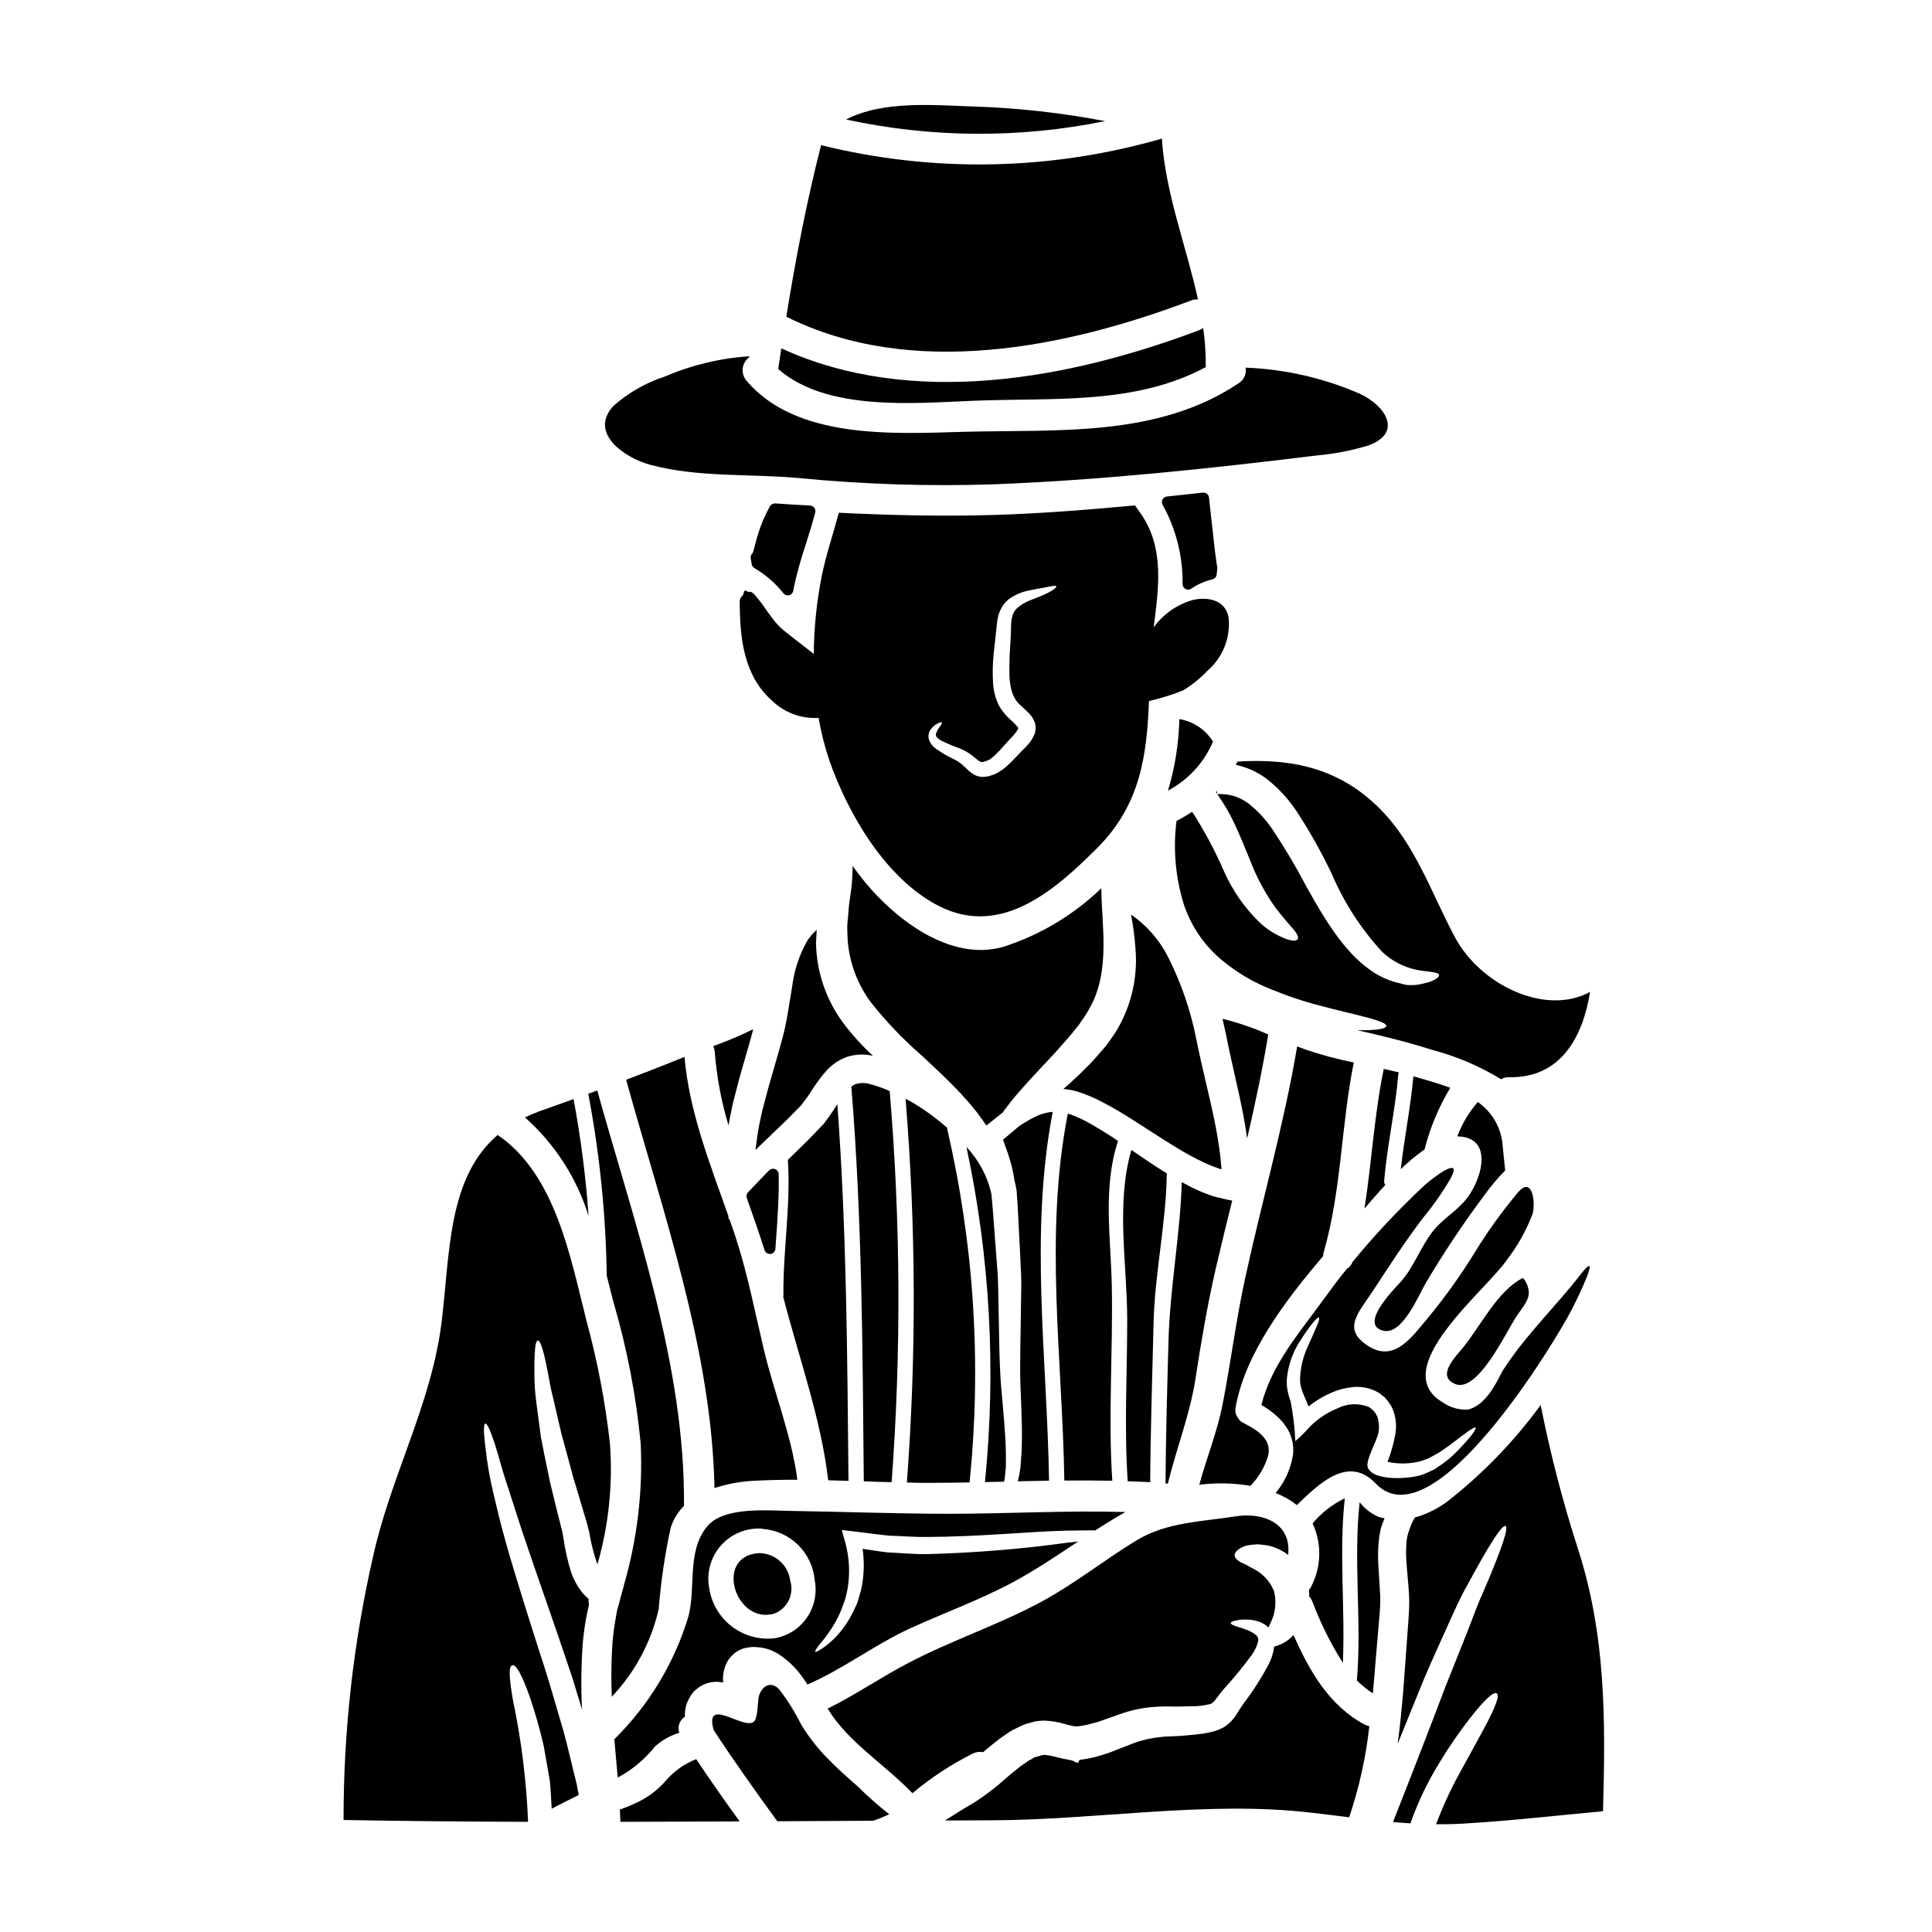 <?xml version="1.0" encoding="UTF-8"?>
<!-- Uploaded to: SVG Repo, www.svgrepo.com, Generator: SVG Repo Mixer Tools -->
<svg fill="#000000" width="800px" height="800px" version="1.1" viewBox="144 144 512 512" xmlns="http://www.w3.org/2000/svg">
 <g>
  <path d="m333.41 422.69c0.512 6.633 1.738 13.195 3.66 19.566 0.297-1.848 0.727-3.688 1.082-5.559 0.543-2.113 1.109-4.281 1.652-6.449 1.18-4.281 2.519-8.621 3.633-12.82 0.055-0.215 0.105-0.461 0.16-0.676-3.43 1.695-6.961 3.188-10.566 4.473 0.203 0.465 0.328 0.957 0.379 1.465z"/>
  <path d="m368.86 536.45c-0.328-33.309-0.488-66.594-2.957-99.824-0.105 0.164-0.188 0.301-0.297 0.438l0.004-0.004c-1.055 1.684-2.195 3.312-3.418 4.879l-4.121 4.281c-1.73 1.68-3.543 3.445-5.281 5.148 0.812 12.035-1.305 23.988-1.18 36.051 0 0.082-0.055 0.133-0.055 0.215 4.094 15.965 10.051 32.418 11.926 48.652z"/>
  <path d="m323.89 424.69c-4.637 1.898-9.297 3.688-13.957 5.453 9.676 35.031 22.684 71.496 23.414 108.2h0.004c3.402-1.109 6.938-1.758 10.516-1.922 3.793-0.215 7.617-0.273 11.438-0.273-1.492-11.656-6.234-23.281-8.918-34.664-2.301-9.73-4.227-19.68-7.289-29.164-0.594-1.785-1.18-3.543-1.816-5.336l-0.164 0.188-0.094-0.922c-4.852-13.852-10.328-27.402-11.629-42.148-0.473 0.191-0.969 0.379-1.504 0.594z"/>
  <path d="m456.73 334.6c-0.082 0-0.137-0.027-0.188-0.027-0.152 6.422-1.164 12.793-3.012 18.945 5.356-2.828 9.566-7.414 11.926-12.988-1.938-3.125-5.109-5.277-8.727-5.93z"/>
  <path d="m375.34 423.8c-2.883-2.656-5.516-5.566-7.871-8.699-4.551-6.133-7.074-13.535-7.219-21.168 0.055-1.18 0.137-2.363 0.188-3.5-1.012 0.863-1.879 1.879-2.574 3.012-2.09 3.723-3.426 7.82-3.938 12.059-0.789 4.422-1.359 9.297-2.656 13.934-1.219 4.578-2.519 8.754-3.688 12.953-0.539 2.059-1.082 4.121-1.625 6.152-0.395 2.035-0.922 4.039-1.18 6.019-0.461 3.391-0.566 3.938-0.566 4.012v0.082c-0.027 0.188 0.133-0.082 0.188-0.082 2.789-2.656 5.512-5.285 8.184-7.871 1.246-1.27 2.496-2.519 3.715-3.766v-0.004c1.047-1.32 2.023-2.695 2.93-4.121 1.055-1.672 2.231-3.269 3.523-4.769 1.574-1.863 3.633-3.262 5.949-4.035 2.156-0.645 4.445-0.715 6.641-0.207z"/>
  <path d="m466.54 354.39-0.055-0.789c-0.109 0.109-0.188 0.215-0.273 0.301z"/>
  <path d="m455.89 448.2c2.352 1.434 4.777 2.746 7.266 3.938 1.246 0.574 2.519 1.082 3.82 1.516 0.125 0.062 0.258 0.109 0.395 0.137l0.082 0.027h0.188c0.16 0.082 0.027-0.188 0.055-0.273-0.082-0.949-0.188-1.898-0.273-2.875-0.355-3.117-0.895-6.367-1.574-9.703-1.359-6.668-3.254-13.824-4.797-21.469l0.004 0.004c-1.477-7.57-3.984-14.902-7.457-21.789-2.269-4.555-5.668-8.453-9.867-11.332 0 0.055 0.027 0.082 0.027 0.137v0.004c0.539 2.762 0.91 5.559 1.109 8.367 0.699 7.031-0.668 14.113-3.934 20.379-0.793 1.531-1.715 2.992-2.754 4.367l-0.676 0.977-0.355 0.488-0.215 0.242-0.395 0.461c-0.543 0.621-1.086 1.27-1.625 1.871l-0.004-0.004c-1.031 1.223-2.125 2.391-3.281 3.496-1.082 1.109-2.168 2.168-3.25 3.117-0.867 0.816-1.734 1.574-2.574 2.301v0.004c1.219 0.105 2.426 0.324 3.606 0.652 2.328 0.742 4.586 1.695 6.746 2.844 2.168 1.109 4.309 2.363 6.449 3.684 4.281 2.66 8.621 5.613 13.285 8.434z"/>
  <path d="m380.29 536.79c2.566-34.504 2.394-69.16-0.516-103.64-0.461-0.188-0.922-0.434-1.383-0.598h0.004c-1.383-0.535-2.793-0.988-4.227-1.355-1.043-0.27-2.137-0.258-3.176 0.027-0.508 0.152-0.98 0.41-1.379 0.762 2.848 34.801 2.981 69.668 3.305 104.59 2.441 0.082 4.906 0.164 7.371 0.215z"/>
  <path d="m341.91 461.48c1.574 4.488 3.223 9.125 4.699 13.801v-0.004c0.191 0.617 0.762 1.035 1.406 1.035 0.059 0.004 0.117 0.004 0.172 0 0.707-0.082 1.254-0.652 1.305-1.359l0.148-2.129c0.414-5.769 0.844-11.738 0.719-17.652l0.004-0.004c-0.016-0.582-0.371-1.102-0.906-1.324-0.539-0.227-1.156-0.117-1.582 0.277-0.453 0.426-0.914 0.883-1.383 1.391l-4.234 4.434c-0.402 0.398-0.539 1-0.348 1.535z"/>
  <path d="m508.58 537.15c15.176 15.992 47.352-37.215 51.934-46.074 1.543-2.957 8.426-17.156 2.219-9.164-6.207 7.992-13.82 15.352-19.461 23.77-0.434 0.648-0.84 1.273-1.27 1.898h-0.004c0.004 0.039-0.008 0.078-0.027 0.109-1.82 3.656-4.527 8.781-8.918 9.863-2.359 0.145-4.699-0.516-6.641-1.867-15.176-8.809 11.57-29.816 16.969-37.863v-0.004c2.824-3.668 5.098-7.731 6.746-12.059 0.871-2.875 0.027-10.164-3.738-5.879-4.234 5.023-8.086 10.359-11.516 15.961-3.668 5.961-7.734 11.664-12.172 17.074-4.281 5.043-8.891 12.113-15.777 7.992-7.562-4.582-2.957-8.887 0.977-14.906 4.328-6.613 8.621-13.254 13.441-19.543l0.004 0.004c2.629-3.191 4.996-6.59 7.082-10.16 3.5-6.535-5.231 0.215-7.086 1.969l0.004-0.004c-6.734 6.293-13.047 13.02-18.895 20.141-0.293 0.781-0.836 1.438-1.547 1.871-2.004 2.492-3.953 5.051-5.852 7.672-6.481 9.023-14.039 17.508-16.777 28.375 4.934 2.902 9.082 7.086 8.375 13.285h-0.004c-0.602 3.699-2.184 7.168-4.582 10.051 2.019 0.789 3.91 1.867 5.613 3.199 5.969-5.766 13.664-13.328 20.902-5.711zm-17.375-15.133c-1.215 1.395-2.531 2.695-3.934 3.898-0.148-3.539-0.562-7.062-1.246-10.539-0.391-1.047-0.684-2.125-0.871-3.227-0.094-0.512-0.137-1.027-0.137-1.547-0.027-0.281-0.035-0.559-0.027-0.84l0.082-0.73c0.363-3.316 1.477-6.504 3.254-9.324 2.816-4.527 4.824-6.746 5.203-6.559 0.461 0.242-0.895 3.062-2.953 7.695-1.223 2.621-1.914 5.457-2.035 8.348v0.621c-0.027-0.055 0.027 0.395 0.027 0.543 0.031 0.422 0.102 0.84 0.215 1.246 0.219 0.809 0.5 1.598 0.844 2.359 0.352 0.816 0.754 1.734 1.137 2.754v0.004c1.852-1.465 3.883-2.688 6.043-3.633 1.809-0.789 3.731-1.293 5.691-1.492 2.258-0.238 4.539 0.219 6.535 1.301 0.508 0.277 0.98 0.613 1.406 1.004l0.355 0.273 0.242 0.242 0.105 0.133 0.434 0.488h0.004c0.375 0.457 0.719 0.938 1.031 1.438 0.273 0.496 0.508 1.016 0.703 1.547 0.656 1.965 0.812 4.059 0.461 6.098-0.457 2.488-1.145 4.93-2.059 7.289 2.844 0.613 5.793 0.566 8.621-0.133 0.789-0.273 1.516-0.543 2.246-0.789 0.703-0.395 1.383-0.758 2.008-1.109 1.328-0.676 2.41-1.625 3.496-2.305 4.121-3.148 6.613-5.117 6.938-4.723 0.328 0.395-1.492 2.82-5.285 6.668v-0.004c-1.082 1.062-2.242 2.043-3.469 2.93-0.703 0.488-1.438 0.977-2.195 1.492-0.844 0.395-1.707 0.758-2.629 1.18-2.629 1.246-13.605 2.246-14.988-1.789-0.648-1.844 2.602-7.207 2.875-9.324h-0.004c0.219-1.316 0.125-2.664-0.27-3.938-0.109-0.273-0.273-0.543-0.395-0.789-0.191-0.215-0.137-0.324-0.488-0.703l-0.438-0.461-0.078-0.078c-0.027-0.027-0.215-0.164-0.215-0.164-0.219-0.195-0.457-0.367-0.707-0.516-2.672-1.066-5.672-0.938-8.242 0.352-2.727 1.102-5.207 2.738-7.293 4.812z"/>
  <path d="m442.85 536.55c2.008 0.055 3.984 0.137 5.965 0.242 0.082-14.09 0.57-28.16 0.895-42.227 0.328-13.309 3.332-26.32 3.5-39.629-0.355-0.215-0.73-0.434-1.086-0.648-2.953-1.871-5.664-3.738-8.293-5.531-4.172 14.168-1.109 30.52-1.109 45.074-0.008 14.18-0.82 28.547 0.129 42.719z"/>
  <path d="m438.96 445.46c-2.031-1.328-3.984-2.519-5.902-3.606-1.762-1.016-3.606-1.879-5.512-2.574-0.188-0.059-0.375-0.102-0.566-0.137-6.297 32.195-1.438 64.75-0.922 97.219 4.254-0.051 8.48-0.027 12.711 0.055-1.137-17.184 0.215-34.531-0.133-51.715-0.273-12.898-2.414-25.977 1.652-38.324-0.422-0.293-0.883-0.621-1.328-0.918z"/>
  <path d="m491.85 547.72c2.414 5.184 2.356 11.18-0.16 16.312-0.199 0.484-0.473 0.93-0.812 1.328 0.055 0.598 0.082 1.18 0.082 1.734 0.359 0.387 0.641 0.84 0.836 1.332 2.129 5.68 4.836 11.129 8.078 16.258 0.652-14.527-1.082-29.105 0.516-43.609-3.297 1.566-6.211 3.832-8.539 6.644z"/>
  <path d="m471.96 345.82c-0.164 0.301-0.328 0.594-0.488 0.867v-0.004c2.91 0.613 5.652 1.844 8.051 3.606 3.156 2.449 5.894 5.394 8.102 8.727 3.441 5.266 6.527 10.754 9.242 16.426 3.242 7.637 7.766 14.66 13.383 20.762 3.004 2.856 6.859 4.644 10.977 5.098 2.684 0.352 4.012 0.434 4.144 1.055 0.055 0.273-0.188 0.676-0.812 1.059h0.004c-0.984 0.59-2.07 0.992-3.199 1.184-0.887 0.25-1.793 0.406-2.711 0.457h-1.652c-0.625-0.102-1.242-0.246-1.844-0.43-3.106-0.66-6.023-2.004-8.539-3.938-5.992-4.328-11.113-12.086-16.398-21.734-2.773-5.273-5.824-10.398-9.133-15.352-1.742-2.551-3.871-4.82-6.305-6.727-2.356-1.75-5.258-2.606-8.184-2.414 1.691 2.402 3.176 4.945 4.445 7.594 1.758 3.711 3.035 7.047 4.227 9.891 1.688 4.418 3.918 8.605 6.641 12.469 2.086 2.754 3.766 4.578 4.852 5.852 1.086 1.273 1.41 2.113 1.137 2.602-0.273 0.488-1.18 0.57-2.902 0.027l0.004 0.004c-2.75-1.012-5.258-2.578-7.371-4.609-3.856-3.801-6.973-8.285-9.188-13.227-2.391-5.539-5.238-10.867-8.512-15.934-1.34 0.883-2.723 1.699-4.144 2.438-0.945 7.453-0.273 15.023 1.965 22.195 1.938 5.766 5.449 10.875 10.137 14.746 3.894 3.231 8.277 5.82 12.988 7.672 3.727 1.547 7.547 2.863 11.438 3.934 6.832 1.844 11.684 2.875 14.746 3.738 3.062 0.867 4.394 1.492 4.328 2.059-0.062 0.566-1.465 0.949-4.688 1.086-0.895 0.027-1.898 0.027-3.035 0 6.586 1.516 13.168 3.09 19.68 5.176v0.004c6.504 1.688 12.723 4.328 18.457 7.832 0.637-0.387 1.375-0.574 2.117-0.543 13.777 0.301 19.594-10.812 21.465-22.605-11.734 6.449-29.027-1.785-35.816-14.5-6.125-11.438-10.461-24.559-19.84-33.988-10.664-10.727-23.211-13.445-37.766-12.551z"/>
  <path d="m418.13 440.06c-1.457 0.734-2.859 1.57-4.199 2.492-1.602 1.359-2.957 2.523-4.121 3.473 0.055 0.105 0.082 0.242 0.133 0.395 0.438 1.191 0.844 2.332 1.219 3.418v-0.004c0.777 2.266 1.34 4.598 1.68 6.969 0.25 0.902 0.438 1.824 0.574 2.754 0.434 5.586 0.566 10.543 0.867 15.422 0.109 2.441 0.215 4.797 0.328 7.086 0.109 2.285-0.027 4.5-0.027 6.668-0.055 8.66-0.395 16.398-0.137 22.902 0.273 6.668 0.543 12.594 0.242 17.711-0.078 1.301-0.188 2.519-0.27 3.684-0.109 0.598-0.191 1.18-0.301 1.762-0.055 0.297-0.137 0.621-0.188 0.922-0.051 0.301-0.137 0.57-0.219 0.84l8.297-0.16c-0.516-32.668-5.231-65.336 0.977-97.734l-0.004-0.004c-1.695 0.141-3.348 0.617-4.852 1.406z"/>
  <path d="m428.08 417.86 1.383-1.707 0.355-0.434 0.105-0.133 0.055-0.082 0.676-1.004c0.902-1.223 1.703-2.516 2.387-3.875 5.18-9.488 2.93-21.684 2.848-30.25-0.027-0.328-0.027-0.652-0.027-0.977l-0.004 0.004c-7.328 7.047-16.16 12.34-25.828 15.477-13.957 4.094-28.457-7.023-36.754-17.051-1.18-1.438-2.246-2.875-3.332-4.328 0 1.438-0.051 2.953-0.188 4.66-0.215 2.332-0.789 4.988-0.895 7.453-0.082 1.27-0.301 2.574-0.328 3.902s0.082 2.656 0.137 4.039v-0.004c0.52 5.867 2.668 11.473 6.207 16.18 3.949 4.984 8.352 9.598 13.141 13.777 4.504 4.148 8.66 8.078 11.848 11.684 2.027 2.207 3.871 4.578 5.512 7.082 0.273-0.215 0.543-0.395 0.789-0.621 0.789-0.621 1.598-1.273 2.441-1.926 0.352-0.301 0.703-0.566 1.082-0.867 0.758-1.059 1.602-2.141 2.523-3.305 2.789-3.445 6.394-7.211 10.191-11.277 0.949-1.004 1.898-2.059 2.848-3.148 0.941-1.09 1.934-2.133 2.828-3.269z"/>
  <path d="m343.12 292.96 0.055 0.305c0 0.547 0.301 1.051 0.785 1.309 2.953 1.738 5.562 4.004 7.691 6.691 0.281 0.328 0.691 0.516 1.121 0.52 0.117-0.004 0.234-0.016 0.348-0.043 0.539-0.133 0.961-0.555 1.094-1.098 0.047-0.215 0.082-0.438 0.117-0.652l0.078-0.457c0.844-3.832 1.895-7.617 3.148-11.336 0.867-2.731 1.762-5.555 2.477-8.371 0.117-0.434 0.027-0.895-0.238-1.254s-0.68-0.578-1.125-0.598c-3.078-0.16-6.16-0.348-9.242-0.566-0.574-0.031-1.113 0.262-1.395 0.762-0.727 1.32-1.324 2.582-1.801 3.691-0.855 2.043-1.547 4.148-2.074 6.297l-0.285 1.062c-0.086 0.484-0.234 0.953-0.438 1.398-0.422 0.355-0.609 0.922-0.484 1.461 0.082 0.301 0.125 0.59 0.168 0.879z"/>
  <path d="m390.65 536.97c3.418 0 6.859-0.055 10.301-0.109h-0.004c3.199-31.34 1.195-62.992-5.934-93.68-0.016-0.098-0.016-0.199 0-0.297-2.629-2.332-5.461-4.426-8.453-6.262-0.816-0.516-1.707-0.977-2.578-1.438 2.773 33.836 2.891 67.84 0.352 101.7 2.113 0.09 4.199 0.09 6.316 0.09z"/>
  <path d="m410.11 536.66v-0.027c0.152-0.758 0.25-1.527 0.297-2.301 0.055-0.516 0.109-1.031 0.164-1.574v-3.469c-0.055-4.875-0.625-10.598-1.219-17.348-0.598-6.965-0.543-14.527-0.758-23.094-0.055-2.141-0.055-4.363-0.16-6.613-0.164-2.25-0.328-4.555-0.516-6.938-0.395-4.688-0.676-9.84-1.18-14.855l-0.004 0.004c-1.027-4.68-3.316-8.992-6.613-12.469 6.246 29.164 7.898 59.121 4.902 88.793 1.699-0.027 3.406-0.055 5.086-0.109z"/>
  <path d="m562.08 554.17c-3.992-12.41-7.262-25.047-9.785-37.836-6.746 9.258-14.703 17.574-23.656 24.723-2.836 2.356-6.133 4.09-9.68 5.094-0.133 0.242-0.273 0.488-0.395 0.703-0.457 0.883-0.836 1.805-1.137 2.754-0.328 0.855-0.551 1.746-0.652 2.656-0.203 2.156-0.203 4.324 0 6.477 0.164 2.363 0.461 4.938 0.625 7.699 0.082 1.469 0.082 2.945 0 4.414-0.055 1.602-0.188 2.754-0.273 4.176-0.395 5.531-0.84 11.328-1.273 17.43-0.395 4.359-0.812 8.941-1.465 13.684 2.551-6.34 4.91-12.113 7.023-17.289 2.223-5.231 4.363-9.867 6.207-13.961s3.441-7.695 5.148-10.652c6.449-12.004 9.445-16.258 10.234-15.828 0.789 0.434-0.73 5.418-6.043 17.75-1.41 3.035-2.684 6.723-4.328 10.867-1.645 4.144-3.523 8.809-5.613 14.066-3.711 9.812-8.293 21.648-13.848 35.75 1.516 0.137 3.062 0.273 4.606 0.355v0.004c2.004-5.672 4.613-11.117 7.785-16.234 2.414-3.988 5.055-7.832 7.91-11.52 4.281-5.477 6.422-7.184 7.184-6.691 0.758 0.492-0.055 3.148-3.332 9.219-1.625 3.008-3.766 6.934-6.531 11.949-2.391 4.344-4.465 8.855-6.207 13.5 2.414 0.027 4.848 0 7.344-0.164 12.332-0.73 24.613-2.141 36.887-3.277 0.668-23.926 0.828-46.613-6.734-69.816z"/>
  <path d="m349.22 571.61c3.469-1.348 5.301-5.148 4.199-8.699-0.52-4.172-4.059-7.305-8.266-7.316-12.051 0.715-6.277 19.066 4.066 16.016z"/>
  <path d="m321.72 548.96c0.676-2.223 1.895-4.242 3.543-5.879 0.355-37.266-13.09-74.508-22.98-110.09-0.789 0.297-1.598 0.566-2.387 0.867v-0.004c3.027 15.91 4.668 32.051 4.902 48.246l1.762 6.938h0.004c3.598 12.273 6.019 24.859 7.234 37.594 0.578 12.73-0.953 25.469-4.527 37.703h0.027c-0.297 1.055-0.594 2.168-0.895 3.25-0.133 0.543-0.273 1.086-0.434 1.652 0 0.027-0.027 0.055-0.027 0.082-0.074 0.215-0.137 0.43-0.188 0.652l-0.188 0.73c-0.082 0.242-0.055 0.328-0.109 0.488l-0.133 0.816-0.301 1.676c-0.395 2.297-0.656 4.613-0.789 6.938-0.258 4.344-0.293 8.695-0.105 13.039 6.156-6.496 10.453-14.527 12.438-23.258 0.562-7.207 1.617-14.371 3.152-21.438z"/>
  <path d="m317.57 606.83c1.863-1.66 4.066-2.898 6.453-3.633-0.555-1.594 0.062-3.356 1.488-4.254-0.062-1.234 0.121-2.469 0.543-3.629 0.215-0.488 0.434-0.977 0.703-1.465 0.215-0.395 0.301-0.461 0.461-0.73l0.242-0.328 0.055-0.078 0.027-0.055v-0.027l0.461-0.488 0.27-0.242 0.004-0.004c0.375-0.332 0.77-0.637 1.18-0.922 1.836-1.16 4.059-1.551 6.18-1.086-0.199-2.102 0.285-4.211 1.383-6.012 0.508-0.703 1.109-1.332 1.785-1.871 0.668-0.477 1.398-0.859 2.168-1.141 0.773-0.207 1.566-0.34 2.363-0.395 0.543-0.027 0.73 0.027 1.113 0.027 2.023 0.094 3.992 0.699 5.719 1.758 2.453 1.57 4.59 3.582 6.297 5.941 0.57 0.754 1.059 1.488 1.52 2.219 9.539-4.144 17.891-10.629 27.375-14.957 8.996-4.094 18.5-7.535 27.211-12.227 5.965-3.223 11.547-6.992 17.156-10.73-0.895 0.105-1.844 0.215-2.816 0.324-12.422 1.711-24.926 2.723-37.461 3.035-3.496 0.027-6.961-0.324-10.297-0.461-2.25-0.273-4.422-0.621-6.562-0.949l0.004 0.004c0.539 3.699 0.383 7.469-0.461 11.113-0.301 1.027-0.594 2.031-0.867 3.008-0.355 0.949-0.844 1.785-1.219 2.629-0.738 1.539-1.629 3.004-2.656 4.363-1.422 1.918-3.133 3.602-5.07 4.988-1.328 0.922-2.113 1.328-2.273 1.18-0.16-0.145 0.328-0.949 1.355-2.195h-0.004c1.441-1.672 2.719-3.477 3.82-5.391 0.785-1.328 1.445-2.727 1.969-4.176 0.273-0.789 0.621-1.574 0.867-2.441 0.242-0.867 0.395-1.758 0.598-2.68 0.66-4.125 0.41-8.344-0.73-12.359l-0.871-3.039 3.309 0.395c2.953 0.324 6.016 0.789 9.188 1.109 3.199 0.082 6.508 0.395 9.918 0.355 14.395-0.055 27.551-1.465 37.188-1.68l6.508-0.082c0.395 0 0.703 0.027 1.055 0.027 2.629-1.68 5.285-3.332 8.027-4.879-15.477-0.461-31.195 0.465-46.566 0.465-14.066 0-28.078-0.543-42.148-0.758-6.07-0.082-17.711-1.219-22.117 4.09-5.555 6.723-2.875 16.32-5.043 24.125v-0.008c-3.742 12.223-10.469 23.324-19.566 32.305 0.297 3.227 0.594 6.562 0.895 10.141 3.828-2.027 7.191-4.828 9.875-8.23zm27.551-57.758c0.34-0.02 0.676 0.016 1 0.105 3.531 0.258 6.856 1.762 9.379 4.246 2.523 2.484 4.082 5.781 4.398 9.309 0.68 3.449-0.055 7.031-2.047 9.934-1.988 2.902-5.062 4.879-8.523 5.488-4.051 0.477-8.129-0.641-11.371-3.113-3.242-2.473-5.394-6.109-6.004-10.141-0.75-3.918 0.297-7.969 2.848-11.031 2.555-3.066 6.348-4.824 10.336-4.797z"/>
  <path d="m464.41 276.02c0-0.422-0.18-0.82-0.492-1.102-0.309-0.281-0.73-0.418-1.148-0.367l-9.539 1.031c-0.492 0.055-0.922 0.348-1.148 0.785-0.227 0.438-0.219 0.957 0.016 1.391 3.566 6.426 5.391 13.672 5.297 21.023 0 0.543 0.305 1.047 0.785 1.301 0.477 0.262 1.059 0.238 1.512-0.059 1.68-1.168 3.562-2.008 5.555-2.477 0.633-0.125 1.109-0.645 1.18-1.285l0.16-1.488h0.004c0.016-0.133 0.016-0.262 0-0.395l-0.16-0.984c-0.27-1.77-0.562-4.051-0.859-6.894z"/>
  <path d="m299.98 466.25c-0.734-10.395-2.066-20.738-3.984-30.98-3.008 1.082-6.043 2.168-9.109 3.25-1.328 0.488-2.574 1.031-3.766 1.602 7.894 7.016 13.723 16.047 16.859 26.129z"/>
  <path d="m504.32 542.11c-1.707 15.691 0.594 31.488-0.73 47.23h-0.004c1.285 1.285 2.703 2.43 4.227 3.414 0.027-0.352 0.055-0.676 0.109-1 0.488-6.102 1-11.898 1.465-17.402 0.105-1.332 0.27-2.902 0.324-4.012 0.086-1.176 0.105-2.359 0.055-3.543-0.16-2.606-0.328-5.117-0.461-7.594v0.004c-0.207-2.664-0.137-5.344 0.219-7.996 0.133-0.703 0.273-1.438 0.395-2.113h-0.004c0.191-0.652 0.418-1.297 0.68-1.922 0.09-0.281 0.199-0.551 0.324-0.816-0.52-0.09-1.035-0.207-1.543-0.352-1.984-0.852-3.727-2.195-5.055-3.898z"/>
  <path d="m316.41 267.2c12.77 3.391 26.047 2.305 39.113 3.473v-0.004c17.191 1.684 34.477 2.246 51.742 1.684 28.645-1.113 57.16-4.148 85.648-7.644h-0.004c4.652-0.41 9.246-1.301 13.715-2.656 8.945-3.199 4.961-10.273-2.168-13.66v-0.004c-9.598-4.191-19.891-6.555-30.355-6.961 0.301 1.602-0.41 3.223-1.789 4.09-21.648 14.562-48.328 12.227-73.289 12.93-18.32 0.516-44.082 2.008-57.215-13.578v-0.004c-0.762-0.898-1.113-2.078-0.973-3.246 0.137-1.172 0.754-2.234 1.703-2.934 0-0.082 0.023-0.16 0.023-0.273v0.004c-7.731 0.508-15.316 2.332-22.434 5.391-5 1.637-9.609 4.273-13.551 7.754-6.699 7.238 3.031 13.832 9.832 15.641z"/>
  <path d="m486.81 577.32c-0.461 0.461-0.922 0.871-1.328 1.219-1.141 0.855-2.441 1.484-3.82 1.844-0.199 1.562-0.656 3.086-1.355 4.496-1.922 3.637-4.133 7.109-6.613 10.387-0.68 0.922-1.219 1.785-1.82 2.754h0.004c-0.844 1.461-2.012 2.703-3.418 3.633-0.789 0.449-1.625 0.812-2.492 1.086-0.73 0.188-1.547 0.395-2.25 0.539-0.703 0.145-1.355 0.188-2.059 0.301-0.895 0.109-1.355 0.133-2.059 0.215-1.305 0.082-2.574 0.273-3.988 0.301-1.301 0.078-2.926 0.078-4.039 0.242-2.445 0.223-4.852 0.77-7.152 1.625-1.355 0.516-2.754 1.059-4.117 1.598l-2.113 0.844-2.441 0.789c-1.73 0.547-3.512 0.93-5.312 1.141l-0.352 0.051-0.188 0.355-0.082 0.352-0.652-0.004-0.57-0.352-0.594-0.215-0.844-0.188c-0.957-0.148-1.91-0.348-2.844-0.598-1.188-0.344-2.402-0.57-3.633-0.68-0.422 0.043-0.832 0.145-1.223 0.301l-1.18 0.324c-0.461 0.109-0.461 0.242-0.703 0.395-0.242 0.148-0.395 0.215-0.594 0.324l-0.301 0.137-0.434 0.301-1.762 1.215c-1.18 0.949-2.387 1.898-3.656 2.984v-0.004c-2.648 2.41-5.484 4.606-8.488 6.559-1.41 0.871-2.875 1.652-4.172 2.496l-3.738 2.363c4.144-0.027 8.266-0.055 12.41-0.055 27.891-0.078 56.812-5.231 84.512-2.031 3.445 0.395 6.832 0.812 10.195 1.242l-0.004-0.004c2.644-7.832 4.438-15.93 5.34-24.145-0.41-0.086-0.805-0.219-1.184-0.395-9.426-4.988-14.711-14.258-18.887-23.742z"/>
  <path d="m320.53 615.8c-2.262 2.641-5.086 4.734-8.266 6.129-1.305 0.621-2.629 1.137-3.984 1.625 0.051 1.055 0.105 2.113 0.133 3.25 10.543-0.027 21.059-0.055 31.602-0.105-3.938-5.449-7.805-10.922-11.516-16.508-3.07 1.199-5.805 3.125-7.969 5.609z"/>
  <path d="m363.14 609.82c-2.621-2.68-4.922-5.652-6.856-8.863-1.602-3.207-3.496-6.258-5.664-9.109-2.141-2.492-4.582-1.18-5.449 1.438-0.488 1.574-0.191 6.019-1.465 7.023-2.754 2.141-13.145-6.965-10.57 2.191 5.367 8.215 11.082 16.207 16.859 24.152 8.461-0.055 16.934-0.102 25.422-0.133v-0.004c1.445-0.488 2.859-1.07 4.231-1.734-2.902-2.258-5.664-4.695-8.266-7.293-2.82-2.465-5.625-4.941-8.242-7.668z"/>
  <path d="m404.52 608.35c0.125-0.117 0.258-0.227 0.395-0.328 1.27-1.109 2.68-2.219 4.117-3.332l2.363-1.625 0.598-0.395 0.789-0.395 1.598-0.789-0.004 0.004c0.492-0.246 1-0.453 1.516-0.629l1.18-0.324 0.598-0.164 0.273-0.078 0.16-0.027 0.301-0.082 0.133-0.027h0.004c0.684-0.098 1.371-0.164 2.062-0.188 1.973 0.066 3.934 0.395 5.824 0.977 0.703 0.188 1.492 0.395 1.789 0.434 0.105 0.027 0.188 0.055 0.324 0.082l0.598 0.027 0.273 0.027 0.215-0.027c1.258-0.137 2.496-0.383 3.711-0.734l1.969-0.543 2.113-0.758c1.41-0.488 2.789-0.977 4.172-1.465 3.074-1.02 6.277-1.598 9.516-1.707 1.629-0.133 2.754-0.023 4.121-0.023 1.273 0.023 2.629-0.055 3.938-0.082l-0.004-0.004c1.945 0.074 3.891-0.145 5.769-0.648 0.578-0.371 1.066-0.859 1.438-1.438 0.73-0.949 1.492-1.969 2.195-2.754 2.594-2.848 5.027-5.832 7.293-8.941 0.719-1.016 1.242-2.156 1.543-3.363 0.199-0.723-0.109-1.488-0.758-1.867-0.34-0.305-0.723-0.551-1.137-0.734-0.391-0.215-0.801-0.395-1.223-0.543-0.812-0.273-1.52-0.566-2.195-0.73-1.27-0.395-1.926-0.73-1.926-1.027s0.73-0.598 2.062-0.816c0.852-0.129 1.719-0.156 2.574-0.082 0.59-0.004 1.176 0.078 1.738 0.242 0.703 0.109 1.379 0.34 2.004 0.68 0.605 0.285 1.148 0.688 1.602 1.18 0.16-0.328 0.324-0.68 0.484-1.059 1.352-2.633 1.715-5.66 1.031-8.539-1.07-2.695-3.125-4.887-5.746-6.121-0.551-0.27-1.086-0.566-1.602-0.898-0.543-0.324-1.219-0.516-1.652-0.789-0.922-0.543-1.465-1.141-1.465-1.762 0-0.621 0.488-1.246 1.41-1.816 0.543-0.324 1.129-0.578 1.738-0.758 0.938-0.176 1.891-0.285 2.844-0.328 1.129 0.051 2.254 0.199 3.363 0.434 1.328 0.355 2.598 0.906 3.766 1.629 0.367 0.23 0.723 0.484 1.059 0.758 0.949-8.66-6.965-11.355-13.934-10.234-8.914 1.414-18.266 1.52-26.211 6.344-8.539 5.176-16.426 11.516-25.191 16.258-11.414 6.156-23.797 10.234-35.289 16.234-7.316 3.82-14.039 8.484-21.41 12.113 5.531 9.023 14.664 14.367 22.469 22.414v0.008c4.906-4.125 10.281-7.652 16.016-10.516 0.832-0.426 1.789-0.551 2.699-0.352z"/>
  <path d="m299.5 494.32c-4.305-16.926-8.184-39.031-23.617-49.547-13.281 11.414-12.594 31.113-14.855 49.594-2.656 21.648-13.469 40.816-18.16 62.121v0.004c-5.231 22.902-7.852 46.328-7.82 69.824 16.293 0.301 32.578 0.434 48.898 0.488-0.438-10.902-1.789-21.746-4.039-32.418-1.137-6.641-1.031-8.832-0.137-9.078 0.895-0.242 2.305 1.898 4.609 8.32 1.457 4.281 2.695 8.633 3.711 13.039 0.488 2.875 1.031 5.801 1.629 9.324 0.215 2.195 0.352 4.934 0.484 7.344 2.387-1.273 4.769-2.469 7.156-3.633-0.188-1.031-0.352-2.059-0.566-3.062-1.219-4.769-2.223-9.379-3.418-13.715-1.273-4.328-2.465-8.484-3.633-12.387-1.168-3.902-2.41-7.644-3.543-11.168-4.473-14.094-7.938-25.191-10.055-33.824-1.027-4.309-1.949-7.941-2.492-11.02-0.543-3.078-0.867-5.609-1.086-7.562-0.461-3.879-0.395-5.613 0.055-5.691 0.449-0.078 1.219 1.488 2.441 5.176 0.598 1.844 1.305 4.227 2.113 7.184 0.895 2.981 2.113 6.481 3.418 10.652 2.629 8.375 6.504 19.188 11.328 33.227 1.191 3.527 2.445 7.242 3.766 11.145 0.816 2.707 1.68 5.555 2.578 8.453-0.027-0.242-0.027-0.488-0.055-0.73-0.258-5.566-0.184-11.141 0.215-16.699 0.211-2.527 0.559-5.039 1.031-7.531l0.395-1.816 0.188-0.898 0.055-0.242c-0.121-0.477-0.152-0.973-0.082-1.461-0.75-0.621-1.434-1.32-2.031-2.09-1.164-1.559-2.074-3.297-2.684-5.148-0.902-2.949-1.574-5.969-2.008-9.023-0.086-0.613-0.203-1.219-0.352-1.82l-0.488-1.969c-0.328-1.273-0.648-2.551-0.949-3.766-0.594-2.441-1.18-4.797-1.707-6.996-0.949-4.527-1.785-8.566-2.465-12.172-0.488-3.66-0.898-6.883-1.273-9.676v0.004c-0.301-2.391-0.445-4.801-0.434-7.211-0.027-2.008 0-3.633 0.078-4.902 0.109-2.551 0.395-3.688 0.844-3.715 0.449-0.027 0.922 1.059 1.574 3.523 0.301 1.219 0.652 2.754 1.031 4.723 0.379 1.969 0.703 4.227 1.41 6.883 0.621 2.68 1.328 5.746 2.141 9.242 0.922 3.469 1.977 7.383 3.172 11.738 0.648 2.164 1.355 4.473 2.059 6.883 0.355 1.215 0.73 2.465 1.109 3.738 0.191 0.621 0.395 1.273 0.57 1.926 0.176 0.648 0.395 1.543 0.543 2.195 0.449 2.684 1.105 5.332 1.969 7.91 0.055 0.188 0.164 0.355 0.215 0.516h0.004c2.973-10.355 4.094-21.152 3.309-31.898-1.219-10.91-3.273-21.711-6.148-32.305z"/>
  <path d="m514.7 428.19c-1.328-0.328-2.656-0.625-3.984-0.922-2.547 12.223-3.172 24.719-5.117 37 1.629-1.898 3.5-4.066 5.512-6.234-0.223-0.336-0.328-0.734-0.297-1.137 0.812-9.445 2.953-18.672 3.738-28.105v-0.004c0.035-0.203 0.082-0.402 0.148-0.598z"/>
  <path d="m475.38 537.76c2.203-2.269 3.824-5.039 4.723-8.074 0.949-4.527-3.227-6.856-6.723-8.66-0.566-0.289-1.031-0.742-1.332-1.305-0.559-0.742-0.781-1.684-0.621-2.602 2.441-14.258 13.117-28.406 23.223-40.25 0-0.363 0.055-0.73 0.16-1.082 4.723-16.398 4.582-33.582 7.965-50.223h0.004c-4.359-0.852-8.648-2.004-12.848-3.445-0.754-0.273-1.465-0.543-2.168-0.812-3.496 20.73-9.32 40.898-13.777 61.402-2.438 11.082-3.793 22.332-5.988 33.457-1.414 7.316-4.231 14.148-6.18 21.305v0.004c4.512-0.566 9.078-0.473 13.562 0.285z"/>
  <path d="m528.34 432.27c-3.199-1.18-6.586-2.113-9.785-3.039-0.73 8.266-2.414 16.375-3.332 24.613 1.957-1.91 4.062-3.656 6.297-5.231 1.465-5.754 3.762-11.258 6.82-16.344z"/>
  <path d="m473.48 439.44c0.395 2.086 0.73 4.172 1.031 6.258 2.113-9.133 4.066-18.293 5.586-27.551-3.906-1.746-7.961-3.133-12.117-4.148 0.297 1.305 0.594 2.606 0.867 3.879 1.465 7.469 3.277 14.539 4.633 21.562z"/>
  <path d="m402.14 250.2c20.895-0.844 42.637 1.18 61.402-8.918v-0.004c0.031-3.461-0.195-6.922-0.68-10.352-0.312 0.203-0.637 0.383-0.977 0.539-34.449 13.012-76.16 20.762-110.83 4.852-0.273 1.844-0.543 3.66-0.816 5.477 12.867 11.301 36.176 9.027 51.898 8.406z"/>
  <path d="m523.59 470.47c-3.277 4.254-5.043 9.676-8.703 13.578-1.871 2.035-10.84 11.195-4.172 12.629 4.961 1.059 9.242-9.445 11.141-12.688l-0.004 0.004c4.723-7.961 9.863-15.668 15.395-23.09 1.703-2.387 3.59-4.633 5.641-6.719-0.215-2.141-0.461-4.281-0.652-6.449v-0.004c-0.305-4.699-2.742-9-6.613-11.684-2.332 2.688-4.168 5.773-5.418 9.105 10.191 0.191 6.207 12.336 1.926 17.156-2.637 3.023-6.043 4.91-8.539 8.16z"/>
  <path d="m460.84 509.23c1.465-9.594 3.094-19.188 5.258-28.645 1.434-6.156 2.918-12.289 4.449-18.406-0.73-0.16-1.465-0.273-2.168-0.461l-2.086-0.488c-0.613-0.137-1.211-0.328-1.793-0.57-1.535-0.543-3.035-1.18-4.496-1.898-0.977-0.488-1.898-1-2.816-1.488-0.434 14.062-3.148 27.969-3.523 42.09-0.355 12.594-0.703 25.191-0.789 37.754 0.215 0.027 0.395 0.027 0.621 0.055 2.281-9.453 5.859-18.234 7.344-27.941z"/>
  <path d="m531.75 501.07c-2.195 2.68-7.129 7.617-2.117 9.703 6.019 2.492 13.555-13.934 16.207-17.863 1.68-2.523 3.445-4.328 3.305-6.613v0.004c-0.125-1.348-0.668-2.625-1.551-3.648-6.793 3.481-11.156 12.672-15.844 18.418z"/>
  <path d="m436.86 176.1c-11.438-2.191-23.027-3.488-34.664-3.875-10.488-0.324-24.07-1.68-33.988 3.445v-0.004c22.605 4.902 45.984 5.047 68.652 0.434z"/>
  <path d="m459.71 223.61c0.562-0.219 1.164-0.301 1.766-0.242-3.09-14.199-8.621-27.996-9.57-42.637-29.43 8.5-60.578 9.098-90.312 1.738-3.844 15.016-6.746 30.191-9.215 45.453 33.207 16.605 74.16 8.266 107.33-4.312z"/>
  <path d="m342.2 300.84c-0.242-0.168-0.508-0.301-0.789-0.395-0.188 0.27-0.32 0.574-0.395 0.898-0.059 0.082-0.059 0.168-0.059 0.254-0.086 0.102-0.164 0.211-0.234 0.328-0.457 0.348-0.715 0.898-0.691 1.473 0.035 9.602 0.984 19.652 8.66 26.371h-0.004c3.285 3.129 7.723 4.758 12.254 4.484 0.645 3.816 1.594 7.574 2.836 11.238 4.996 14.359 15.164 31.719 29.336 38.762 16.371 8.133 30.652-4.5 41.77-15.637 11.355-11.414 13.039-24.496 13.609-38.832 3.078-0.703 6.09-1.641 9.02-2.812 2.356-1.434 4.512-3.168 6.418-5.16 4.094-3.5 6.211-8.785 5.668-14.145-0.789-4.512-5.172-5.562-9.277-4.723-4.258 1.16-7.996 3.738-10.59 7.312 1.305-10.207 2.875-20.672-3.113-29.699-0.594-0.867-1.219-1.762-1.844-2.629-12.469 1.18-24.961 2.168-37.512 2.547-13.66 0.395-27.324 0.082-40.98-0.594-1.41 5.477-3.332 10.895-4.555 16.992l0.004-0.004c-1.328 6.723-2.023 13.559-2.07 20.414-2.644-2.043-5.297-4.082-7.91-6.168h-0.004c-1.156-0.965-2.191-2.066-3.074-3.285-0.445-0.652-0.926-1.273-1.414-1.895l0.004 0.004c-1.043-1.605-2.207-3.125-3.481-4.547-0.395-0.453-0.996-0.664-1.582-0.555zm48.285 36.691c0.523-0.816 1.266-1.465 2.141-1.871 0.543-0.242 0.867-0.328 0.977-0.219 0.109 0.105-0.055 0.438-0.395 0.926v-0.004c-0.473 0.578-0.848 1.227-1.113 1.922-0.242 0.789 0.055 1.18 1.219 1.926h0.004c1.492 0.754 3.031 1.41 4.609 1.969 1.078 0.398 2.106 0.926 3.062 1.574 0.469 0.324 0.922 0.676 1.352 1.055 0.379 0.32 0.773 0.617 1.18 0.895 0.625 0.355 0.758 0.328 1.68 0.027h0.004c0.227-0.07 0.445-0.16 0.652-0.273 0.27-0.133 0.621-0.27 0.703-0.395 0.379-0.277 0.738-0.578 1.082-0.891 0.898-0.859 1.746-1.766 2.547-2.715 0.438-0.488 0.922-1.027 1.438-1.574 0.395-0.434 1.031-1.059 1.305-1.438 0.324-0.371 0.605-0.781 0.836-1.219 0.191-0.434 0.082-0.328 0.082-0.352-0.699-0.883-1.492-1.691-2.359-2.41-0.613-0.574-1.176-1.199-1.68-1.871-0.273-0.344-0.527-0.707-0.758-1.082l-0.16-0.273-0.082-0.133-0.055-0.055-0.16-0.328-0.215-0.516-0.004 0.004c-0.645-1.52-1.043-3.129-1.18-4.773-0.195-2.824-0.141-5.664 0.16-8.48 0.273-2.574 0.598-5.016 0.789-7.184 0.082-0.84 0.133-1.18 0.242-1.844 0.125-0.676 0.324-1.332 0.594-1.965 0.48-1.188 1.242-2.238 2.223-3.062 1.582-1.199 3.422-2.016 5.371-2.387 1.574-0.352 2.871-0.566 3.938-0.758 2.086-0.395 3.277-0.676 3.418-0.395 0.137 0.285-0.844 1.109-2.875 2.059-1.004 0.488-2.305 0.977-3.688 1.52h-0.004c-1.453 0.504-2.793 1.297-3.934 2.328-0.531 0.535-0.914 1.199-1.113 1.926-0.129 0.383-0.223 0.777-0.27 1.18-0.055 0.434-0.082 1.219-0.109 1.52-0.027 2.414-0.188 4.848-0.352 7.398-0.109 4.961-0.703 10.84 3.148 13.875l1.629 1.547c0.801 0.715 1.422 1.605 1.816 2.602 0.445 1.25 0.348 2.625-0.273 3.797-0.414 0.824-0.93 1.59-1.543 2.277-0.598 0.703-0.977 1-1.547 1.598-0.461 0.488-0.895 0.949-1.355 1.41-0.922 0.977-1.898 1.969-2.984 2.93h0.004c-0.609 0.523-1.27 0.984-1.969 1.379-0.301 0.188-0.617 0.34-0.949 0.461-0.352 0.16-0.715 0.293-1.086 0.395-0.828 0.273-1.703 0.375-2.574 0.301-0.898-0.117-1.754-0.473-2.469-1.031-0.516-0.383-0.996-0.805-1.434-1.273-0.363-0.363-0.742-0.707-1.141-1.031-0.676-0.559-1.422-1.031-2.219-1.41-1.672-0.773-3.266-1.719-4.746-2.816-0.762-0.566-1.344-1.34-1.68-2.223-0.285-0.848-0.188-1.781 0.27-2.547z"/>
 </g>
</svg>